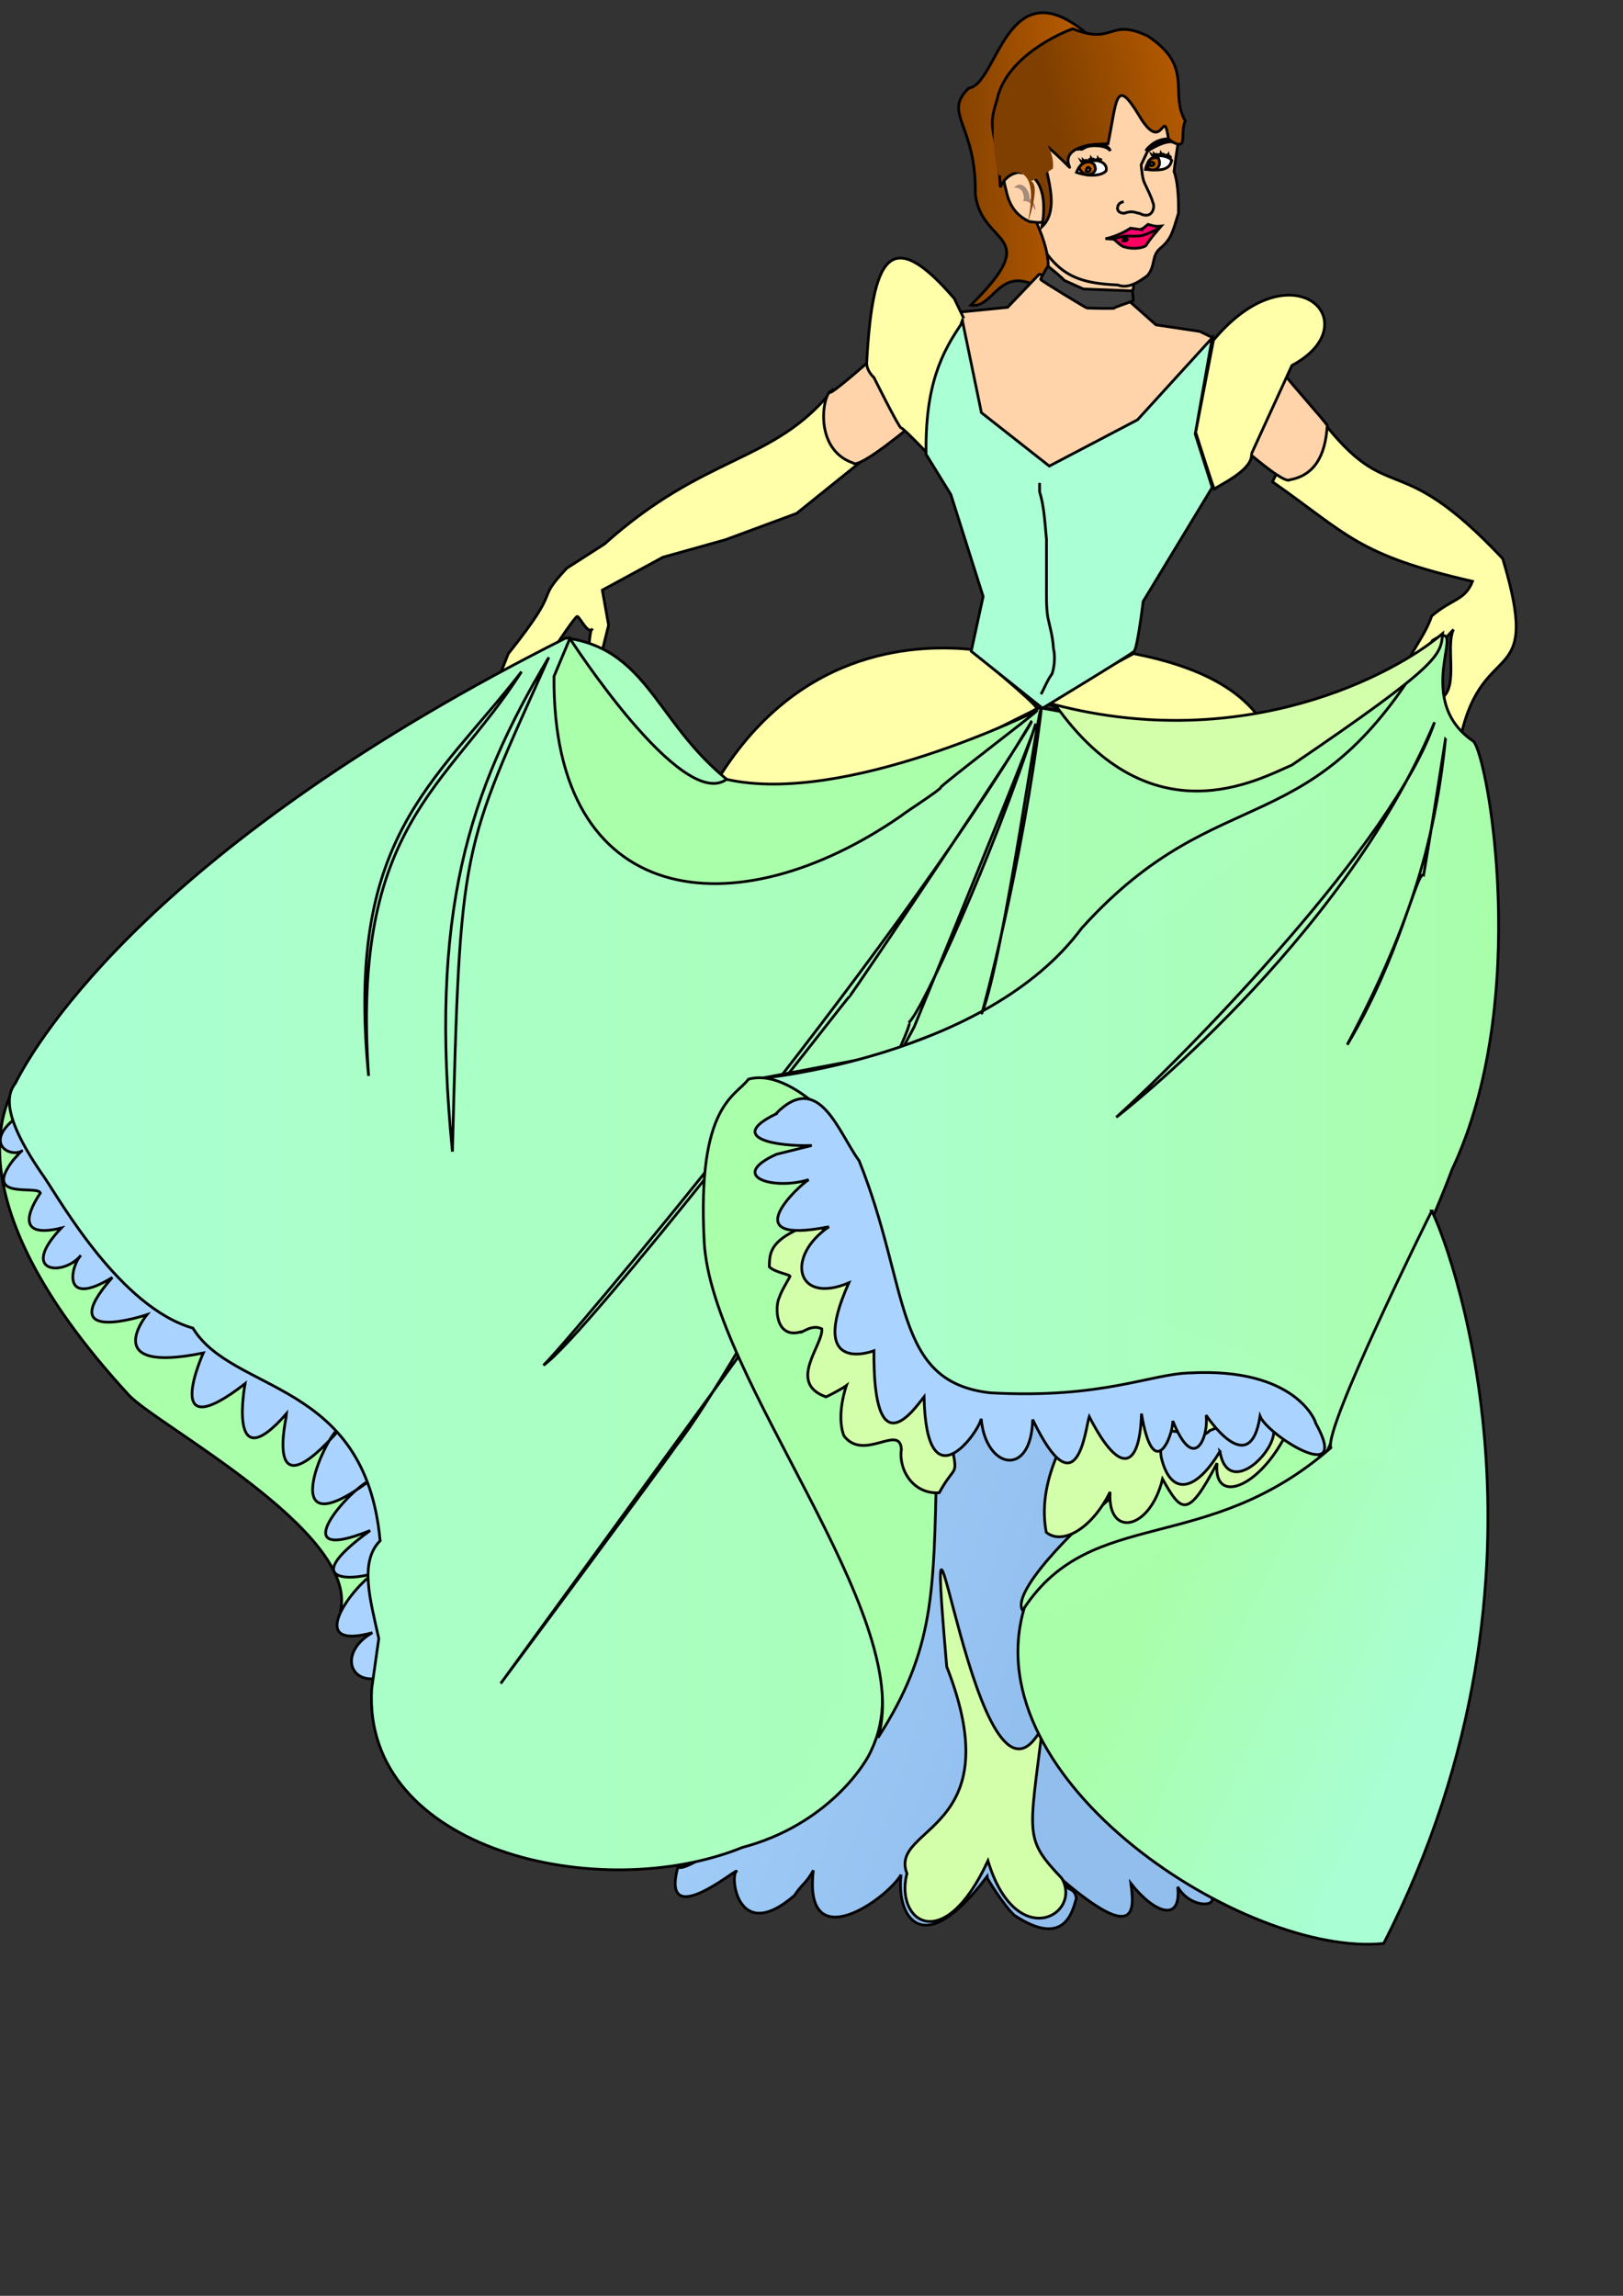 <?xml version="1.0"?><svg width="793.701" height="1122.52" xmlns="http://www.w3.org/2000/svg">
 <rect width="100%" height="100%" fill="#333333" stroke="none"/>
 <defs>
  <linearGradient spreadMethod="pad" id="svg_1">
   <stop offset="0" stop-color="#7f3f00"/>
   <stop offset="1" stop-opacity="0.996" stop-color="#bf5f00"/>
  </linearGradient>
  <linearGradient y1="0.18" x1="0.254" y2="0" x2="1" id="svg_2">
   <stop offset="0" stop-color="#7f3f00"/>
   <stop offset="1" stop-opacity="0.996" stop-color="#bf5f00"/>
  </linearGradient>
  <linearGradient y2="0.523" x2="0.492" id="svg_3">
   <stop offset="0" stop-color="#aad4ff"/>
   <stop offset="1" stop-opacity="0.992" stop-color="#92c0ef"/>
  </linearGradient>
  <linearGradient y1="0" x1="0" y2="0.258" x2="0.719" id="svg_4">
   <stop offset="0" stop-color="#aad4ff"/>
   <stop offset="1" stop-opacity="0.992" stop-color="#92c0ef"/>
  </linearGradient>
  <linearGradient spreadMethod="pad" id="svg_5">
   <stop offset="0" stop-color="#aaffd4"/>
   <stop offset="1" stop-opacity="0.996" stop-color="#aaffaa"/>
  </linearGradient>
  <linearGradient id="svg_6">
   <stop offset="0" stop-color="#aaffd4"/>
   <stop offset="1" stop-opacity="0.996" stop-color="#aaffaa"/>
  </linearGradient>
  <linearGradient y2="0.297" x2="0.961" y1="0.059" x1="0.555" id="svg_7">
   <stop offset="0" stop-opacity="0.996" stop-color="#aaffaa"/>
   <stop offset="1" stop-opacity="0.996" stop-color="#aaffd4"/>
  </linearGradient>
 </defs>
 <g>
  <title>Layer 1</title>
  <path fill="#ffd4aa" fill-rule="evenodd" stroke="black" stroke-width="1pt" id="path643" d="m549.673,131.244c-0.649,-0.36 -1.298,-0.72 -1.947,-1.079c4.975,2.759 2.642,1.311 -7.786,-2.159c-9.314,-3.186 -16.638,-7.138 -26.563,-7.24c-5.109,2.267 -1.112,6.16 -3.254,12.452c3.528,3.913 -0.609,1.31 4.512,3.423c5.432,4.859 10.279,7.297 17.519,8.635c10.237,3.086 1.908,3.45 12.682,3.554c4.687,-0.577 9.126,-1.003 6.075,-5.233c-3.431,-2.439 10.123,3.136 -1.237,-12.354z"/>
  <path fill="#ffd4aa" fill-rule="evenodd" stroke="black" stroke-width="1pt" id="path612" d="m546.639,139.346c5.28,2.067 10.641,-1.749 14.466,-4.564c4.19,-4.962 1.819,-9.554 6.263,-13.343c5.473,-4.544 6.082,-7.975 8.951,-17.216c0.145,-8.436 -0.529,-16.096 -2.17,-20.371c2.605,-22.364 8.046,-32.982 -10.35,-45.097c-5.092,-0.148 -55.011,17.846 -61.267,39.003c1.019,3.703 3.09,17.619 2.654,34.778c10.612,22.083 21.725,25.935 41.452,26.809z"/>
  <path fill="url(#svg_1)" fill-rule="evenodd" stroke="black" stroke-width="1pt" id="path640" d="m517.278,33.636c-0.148,0.222 -1.937,-7.597 -2.085,-7.375c1.237,-1.862 20.843,-11.656 17.143,-9.105c-40.165,-34.652 -44.224,24.052 -58.591,25.957c-13.013,12.574 3.872,17.593 3.213,51.877c3.27,26.093 34.135,18.311 -2.203,54.234c11.432,1.925 13.624,-20.415 34.036,-8.32c15.876,-17.443 -23.285,-63.427 -19.457,-69.189c2.04,-2.584 3.065,-6.036 5.119,-9.129c2.909,-8.063 4.927,-16.828 8.644,-24.376c-0.049,-1.483 18.851,-8.13 18.801,-9.614l-18.801,9.614c-0.049,-1.483 13.923,1.634 14.181,-4.574z"/>
  <path fill="#ffd4aa" fill-rule="evenodd" stroke="black" stroke-width="1pt" id="path639" d="m499.451,84.566c-1.979,-0.866 -2.714,-2.754 -4.682,-3.68c-6.557,-0.172 -3.411,9.386 -2.767,12.124c0.825,3.644 2.543,11.397 11.493,15.371c1.281,-0.082 5.16,1.092 7.237,-0.216c2.156,-1.195 2.217,-4.253 2.767,-5.413c-3.546,-5.696 -2.509,-9.364 -5.108,-12.99c-3.394,-2.33 -2.483,-7.578 -8.939,-5.196z"/>
  <path fill="url(#svg_4)" fill-rule="evenodd" stroke="black" stroke-width="1pt" id="path573" d="m412.262,608.117c-4.757,-12.885 242.189,58.673 236.411,74.59c0,0 -144.502,59.282 -146.422,100.255c-2.89,8.338 -3.363,31.842 -3.363,32.914c0,1.071 12.261,34.299 11.239,34.299c-1.022,0 30.65,38.586 30.65,39.658c0,1.072 28.98,22.258 51.66,37.654c2.808,4.901 -10.394,5.603 -16.479,-4.892c1.847,18.102 -11.872,12.41 -22.921,-1.679c1.779,13.064 2.751,28.926 -32.692,-1.072c1.911,5.926 4.711,2.133 6.044,8.197c-1.779,6.065 -5.48,24.815 -30.252,8.486c-5.203,-4.664 -13.593,-18.36 -13.593,-18.826c-31.751,42.098 -44.379,18.88 -41.889,-1.072c-7.116,12.131 -47.933,40.918 -42.909,-2.144c-3.425,6.394 -5.637,6.659 -9.195,12.257c-28.015,24.262 -31.672,-9.785 -28.427,-11.789c0.134,-1.538 -37.32,30.049 -28.606,-2.144c5.158,4.666 61.521,-40.276 62.543,-41.348c1.021,-1.072 7.481,-47.629 18.316,-36.26l-0.114,-227.083z"/>
  <path fill="#a18f79" fill-rule="evenodd" stroke="#a7387d" stroke-width="0.125" id="path613" d="m496.145,91.652c4.622,-0.217 5.055,4.788 4.43,6.665c2.104,-0.521 4.57,1.449 5.573,4.307c-0.007,-3.652 -1.495,-4.286 -2.932,-5.762c0.678,-2.639 -3.222,-9.145 -7.071,-5.21z"/>
  <path fill="#d4ffaa" fill-rule="evenodd" stroke="black" stroke-width="1pt" id="path610" d="m509.896,843.983c-6.605,53.803 -9.178,54.792 9.388,74.442c10.135,17.805 -22.465,36.505 -36.149,-8.592c-21.889,47.182 -45.651,29.382 -39.613,6.201c-9.066,-23.544 51.323,-19.749 19.454,-101.162c-12.391,-144.215 14.587,92.792 46.921,29.111z"/>
  <path fill="#aaffaa" fill-rule="evenodd" stroke="black" stroke-width="1pt" id="path605" d="m681.126,716.982c-23.196,-18.642 -123.273,47.2 -143.232,62.564c-94.146,41.896 8.133,-60.285 55.546,-81.916c28.555,-6.367 37.797,-16.6 48.232,-9.799c8.508,-1.949 40.514,-11.796 38.727,-2.687l0.727,31.838z"/>
  <path fill="#aaffaa" fill-rule="evenodd" stroke="black" stroke-width="1pt" id="path575" d="m166.485,787.752c9.346,-38.824 -91.442,-91.834 -103.748,-105.929c-90.916,-98.891 -56.936,-146.829 -55.506,-150.544c13.822,38.785 87.013,96.083 149.928,122.013c10.961,7.428 24.885,53.028 22.418,69.702c6.202,9.854 32.292,45.668 21.455,47.941l-34.547,16.817z"/>
  <path fill="#aad4ff" fill-rule="evenodd" stroke="black" stroke-width="1pt" id="path574" d="m183.675,820.735c-13.55,1.689 -17.091,-13.624 -1.569,-22.437c-32.998,9.045 -10.71,-21.414 1.092,-29.37c-5.72,3.001 -40.786,7.422 -2.179,-20.58c-43.373,17.502 -10.282,-20.223 0.135,-24.652c-49.636,37.073 -20.023,-26.724 -14.303,-25.724c-39.082,45.003 -26.562,-5.932 -26.562,-7.004c-29.551,33.93 -20.433,-14.433 -20.433,-14.433c-41.942,32.502 -20.433,-15.006 -20.433,-15.006c-51.475,10.501 -27.584,-18.722 -27.584,-18.722c0,0 -46.919,15.782 -16.892,-18.221c-25.261,15.501 -20.228,-5.791 -15.393,-10.791c-8.511,10.501 -30.574,8.641 -9.603,-13.361c-18.588,4.5 -18.796,-4.15 -10.217,-17.15c-1.43,-4 -28.602,3.923 -13.281,-16.078c5.311,-6.001 4.087,-4.287 4.087,-4.287c-6.673,3.001 -17.908,-4.505 -3.065,-16.078c1.022,-1.071 64.364,86.82 65.386,88.964c1.022,2.143 79.688,37.515 79.688,37.515l32.694,39.658l8.173,47.162l-9.74,60.595z"/>
  <path fill="#ffffaa" fill-rule="evenodd" stroke="black" stroke-width="1pt" id="path554" d="m622.261,235.563c36.952,25.826 41.395,35.736 97.852,48.679c-3.764,9.431 -9.695,8.252 -19.961,16.925c-3.024,8.735 -7.491,13.682 -12.681,23.933c-1.445,1.516 12.683,-4.417 11.661,-4.417l11.661,-12.885c-4.334,9.095 3.838,31.527 -8.421,34.742c4.086,16.078 16.915,18.375 12.156,16.859c11.136,-48.507 39.742,-21.628 20.361,-86.234c-52.322,-55.631 -54.695,-23.928 -88.884,-68.242l-9.195,2.144l-14.551,28.496z"/>
  <path fill="#ffffaa" fill-rule="evenodd" stroke="black" stroke-width="1pt" id="path555" d="m420.221,226.36l-30.649,24.652l-34.736,12.863l-30.65,8.574l-29.628,16.078l3.066,17.149l-6.13,24.652l-4.088,2.144l0.001,-8.574c0,0 1.021,-17.15 2.042,-16.078c-2.042,2.144 -6.13,-6.431 -7.151,-6.431c-1.022,0 -10.217,13.935 -10.217,13.935l-7.152,5.358c0,0 -9.195,7.504 -10.217,7.504c-1.021,0 -11.237,4.287 -11.237,4.287l5.108,-12.861c27.925,-35.014 11.919,-23.938 28.606,-41.802l18.389,-11.791c49.379,-44.303 82.413,-39.3 111.36,-75.029l2.044,17.15c0,0 11.237,20.365 11.237,18.221z"/>
  <path fill="#ffffaa" fill-rule="evenodd" stroke="black" stroke-width="1pt" id="path558" d="m507.063,346.407l-24.52,15.006l-35.758,15.006l-20.433,8.574c0,0 -18.389,3.215 -19.411,3.215c-1.022,0 -31.671,0 -31.671,0c0,0 -23.976,-6.43 -23.976,-7.502c41.025,-66.583 101.591,-65.162 123.075,-63.24c0,0 32.694,26.797 32.694,28.941z"/>
  <path fill="#ffffaa" fill-rule="evenodd" stroke="black" stroke-width="1pt" id="path559" d="m510.725,343.039c-1.021,0 25.965,11.423 25.965,11.423l24.52,1.072l21.455,0c0,0 27.584,-2.143 27.584,-1.072c0,1.072 7.221,-1.643 6.199,-2.715c-10.538,-15.052 -30.609,-26.088 -62.117,-32.156l-43.605,23.448z"/>
  <path fill="#ffd4aa" fill-rule="evenodd" stroke="black" stroke-width="1pt" id="path560" d="m405.918,191.433c-2.591,5.305 43.931,-36.887 43.931,-36.887l42.909,-4.287c0,0 14.304,-15.006 15.325,-16.078c1.022,-1.072 22.477,12.863 22.477,12.863l21.454,0l13.282,11.789l21.454,3.216c0,0 41.889,20.365 41.889,21.437c0,1.071 20.432,23.58 20.432,24.652c-0.722,10.924 -3.941,23.895 -18.389,26.483c-3.611,2.585 -32.692,-24.34 -32.692,-24.34l-87.862,19.293l-62.445,-23.19c0,0 -27.636,23.45 -30.526,19.975c-18.783,-6.507 -15.149,-31.582 -11.239,-34.927z"/>
  <path fill="#ffffaa" fill-rule="evenodd" stroke="black" stroke-width="1pt" id="path557" d="m452.915,221.001c0,0 -11.239,-11.791 -12.261,-11.791c-1.022,0 -13.281,-24.652 -13.281,-24.652c0,0 -3.541,-3.002 -3.541,-7.075c2.842,-52.006 11.402,-68.01 42.84,-31.511l4.632,9.646c-0.953,-3.001 -18.389,67.527 -18.389,65.382z"/>
  <path fill="none" fill-rule="evenodd" stroke="black" stroke-width="1pt" id="path561" d="m511.217,346.549c29.687,2.501 39.236,5.932 61.16,8.932l56.262,-4.787c0,0 57.212,-25.724 57.212,-24.652c0,1.071 18.389,-15.006 18.389,-15.006l0,6.43c0,0 -7.152,11.791 -7.152,12.863c0,1.071 -14.303,13.934 -14.303,15.006c-2.384,0.072 -6.202,4.648 -19.139,15.649c-97.677,41.858 -130.058,-2.789 -152.43,-14.435z"/>
  <path fill="#3f3f3f" fill-rule="evenodd" stroke="black" stroke-width="1pt" id="path634" d="m512.451,130.095c7.561,6.066 8.005,6.999 8.005,6.999l9.339,4.198l24.015,0.933c0,0 0.444,4.198 0.444,4.666c0,0.466 -9.339,3.265 -9.339,3.733c0,0.466 -12.896,0 -13.342,0c-0.444,0 -22.679,-13.53 -22.679,-13.997c0,-0.466 2.668,-5.132 3.556,-6.532z"/>
  <path fill="url(#svg_5)" fill-rule="evenodd" stroke="black" stroke-width="1pt" id="path563" d="m276.783,311.894c-200.186,100.601 -257.864,195.202 -269.309,217.799c-4.29,5.5 -6.647,16.217 14.303,46.089c7.947,11.681 37.156,63.432 72.555,73.597c19.506,32.147 84.334,25.139 91.558,103.961c-10.329,10.371 -4.767,29.08 -0.648,47.789l-3.473,24.54c-4.707,79.187 111.814,105.904 181.305,77.601c41.66,-10.985 60.811,-41.279 63.278,-48.101c28.368,-59.498 -67.962,-157.183 -80.71,-267.597c-0.674,0 -1.222,-29.118 12.259,-47.16c4.718,-13.094 11.239,-12.863 12.261,-12.863c1.021,0 56.19,-10.719 57.212,-10.719c1.022,0 83.776,-32.154 83.776,-32.154l66.407,-41.802c0,0 64.364,-52.521 65.386,-52.521c1.021,0 63.342,-77.173 63.342,-77.173l-73.559,37.515l-67.429,4.287c-2.697,1.414 -55.824,-8.917 -56.844,-8.917c-1.022,0 -68.82,34.642 -68.82,34.642c0,0 -56.4,9.432 -74.58,7.431c-43.917,-29.001 -44.898,-70.171 -88.27,-76.243z"/>
  <path fill="none" fill-rule="evenodd" stroke="black" stroke-width="1pt" id="path596" d="m504.355,352.877c-70.101,118.096 -229.849,306.907 -238.611,314.686c22.243,-15.557 148.963,-180.326 149.637,-180.326c0.675,0 90.322,-133.653 88.974,-134.36z"/>
  <path fill="none" fill-rule="evenodd" stroke="black" stroke-width="1pt" id="path598" d="m506.377,354.291c-20.222,62.938 -55.946,141.433 -62.013,145.676c6.067,-1.415 -82.907,168.304 -113.913,207.197c-4.718,7.072 -85.604,115.973 -85.604,115.973l115.262,-158.403l86.952,-162.645c0,0 60.664,-147.798 59.317,-147.798z"/>
  <path fill="url(#svg_6)" fill-rule="evenodd" stroke="black" stroke-width="1pt" id="path564" d="m369.139,527.549c3.064,0 113.206,-10.727 159.848,-73.732c68.609,-75.882 113.385,-37.755 171.51,-140.637c19.885,-12.718 -11.581,27.869 20.091,49.304c7.151,7.504 28.526,127.003 -10.558,209.508c-13.344,36.502 -63.001,140.986 -63.001,142.059c0,1.071 -24.52,-36.443 -24.52,-36.443l-55.17,0l-79.688,7.502l-35.407,-12.993c-52.551,-35.739 -30.691,-72.992 -42.063,-120.099l-11.413,-12.678l-29.628,-11.791z"/>
  <path fill="url(#svg_7)" fill-rule="evenodd" stroke="black" stroke-width="1pt" id="path568" d="m700.154,592.137c5.72,10.001 71.46,172.838 -23.499,358.109c-66.752,6.9 -201.008,-79.218 -175.723,-164.105c33.231,-50.022 89.2,-25.192 149.884,-78.245c-3.613,-9.095 47.432,-112.044 49.338,-115.759z"/>
  <path fill="#aaffaa" fill-rule="evenodd" stroke="black" stroke-width="1pt" id="path572" d="m429.416,849.548c27.752,-43.071 27.163,-71.335 28.607,-132.282c-4.334,-8.651 -48.223,-164.284 -59.359,-177.483c-5.823,-4.8 -19.593,-15.664 -32.64,-12.128c-6.113,8.524 -25.265,12.092 -21.653,79.547c3.613,66.697 103.105,181.897 85.044,242.346z"/>
  <path fill="#d4ffaa" fill-rule="evenodd" stroke="black" stroke-width="1pt" id="path570" d="m533.377,683.42c-14.864,20.265 -26.034,43.645 -21.71,65.792c7.655,6.369 22.09,-1.353 31.21,-19.742c-1.456,22.432 19.376,19.173 25.647,-6.312c9.131,16.204 12.269,19.848 26.657,-7.752c-2.165,21.49 22.813,11.77 36.03,-18.984l-97.833,-13.002z"/>
  <path fill="#d4ffaa" fill-rule="evenodd" stroke="black" stroke-width="1pt" id="path571" d="m464.586,701.803c4.036,22.675 3.397,12.158 -5.272,28.073c-13.003,0.759 -19.958,-11.485 -18.515,-21.208c-0.723,-12.753 -18.327,6.205 -28.08,-6.615c-3.974,-10.167 1.197,-24.577 1.197,-24.577c-2.529,1.894 -11.186,6.25 -10.04,5.491c-19.083,-6.822 -1.247,-25.334 -1.971,-33.228c-5.058,-2.588 -10.403,2.586 -10.403,1.514c-12.643,3.477 -12.507,-12.86 -10.401,-16.834c1.019,-3.215 3.786,-7.567 5.169,-10.157c1.023,-1.072 -7.151,-1.893 -10.042,-4.861c0.132,-7.042 -0.099,-14.083 23.15,-21.881c53.402,58.256 44.316,69.141 65.209,104.282z"/>
  <path fill="#aad4ff" fill-rule="evenodd" stroke="black" stroke-width="1pt" id="path611" d="m596.582,709.646c-11.728,19.701 -24.123,22.304 -28.708,2.828c-3.332,-24.598 15.891,-4.291 23.731,-12.984c64.18,-26.959 10.853,45.599 4.977,10.156z"/>
  <path fill="#aad4ff" fill-rule="evenodd" stroke="black" stroke-width="1pt" id="path569" d="m379.23,544.764c-24.307,11.927 1.232,15.898 17.741,15.319l-17.255,4.287c-24.201,10.991 -1.229,17.724 15.748,12.418c-3.974,2.274 -37.4,32.492 9.918,23.018c-21.319,14.447 -16.269,38.368 9.73,27.425c-20.588,45.854 12.261,33.227 12.261,33.227c-0.361,57.981 19.762,28.506 24.52,22.509c1.146,53.497 26.861,17.095 27.945,10.719c2.168,24.697 24.459,29.112 25.181,0.379c22.033,45.918 25.839,3.854 27.646,-1.451c16.46,32.107 24.974,22.527 25.542,-1.451c5.779,34.485 15.325,11.551 15.325,3.594c10.835,26.906 17.73,6.638 16.285,-2.836c0,0 21.33,32.709 26.387,0.563c3.974,9.54 44.881,35.059 27.182,3.292c0,-1.072 -10.067,-27.209 -61.359,-24.493c-19.506,0.444 -42.837,12.755 -97.74,9.723c-47.681,-5.306 -38.998,-50.73 -64.168,-113.516c-10.114,-13.642 -19.575,-44.707 -40.888,-22.727z"/>
  <path fill="#ffffaa" fill-rule="evenodd" stroke="black" stroke-width="1pt" id="path556" d="m612.02,221.86c0.885,8.5 -18.117,16.291 -18.117,17.363c0,1.071 -9.195,-27.869 -9.195,-27.869l8.718,-45.017c38.68,-46.385 76.883,-8.264 38.351,12.357l-19.757,43.166z"/>
  <path fill="#aaffd4" fill-rule="evenodd" stroke="black" stroke-width="1pt" id="path553" d="m509.82,346.289c0,0 43.152,-26.119 44.811,-27.86c1.661,-1.741 4.418,-24.377 4.418,-24.377l33.755,-55.718l-8.298,-26.119l8.298,-47.012l-36.512,40.047l-43.152,22.637l-33.194,-26.118l-9.158,-44.29c-10.303,14.729 -18.437,30.974 -17.903,64.652l12.124,19.685l15.78,49.832l-5.822,26.782l34.853,27.86z"/>
  <path fill="#aaffaa" fill-rule="evenodd" stroke="black" stroke-width="1pt" id="path562" d="m507.063,347.478c0,0 -93.541,46.656 -151.757,33.583c-21.994,15.929 -76.615,-68.881 -76.615,-68.881l-7.765,18.506c-0.953,114.008 88.636,124.317 169.729,68.241c1.022,-1.071 19.411,-12.861 19.411,-13.934c0,-1.072 48.017,-37.515 46.997,-37.515z"/>
  <path fill="#d4ffaa" fill-rule="evenodd" stroke="black" stroke-width="1pt" id="path595" d="m516.092,344.634c47.019,66.382 99.731,36.166 115.656,29.458c72.823,-49.51 72.797,-53.624 73.749,-64.331c-23.83,20.294 -96.969,58.824 -189.406,34.872z"/>
  <path fill="none" fill-rule="evenodd" stroke="black" stroke-width="1pt" id="path599" d="m509.121,347.72c-9.436,77.081 -28.984,148.505 -28.984,147.798c10.785,-26.873 28.984,-159.819 28.984,-147.798z"/>
  <path fill="none" fill-rule="evenodd" stroke="black" stroke-width="1pt" id="path601" d="m508.399,236.196c0,0.237 0,0.472 0,0.708c0,-1.179 0,2.357 0,3.536c2.261,7.279 2.588,15.405 3.37,23.336c0,7.542 0,15.086 0,22.629c0,5.275 -0.159,10.52 0.674,15.557c1.111,5.108 2.372,9.178 2.697,14.85c1.026,4.422 0.472,9.32 -0.674,12.728c-2.004,2.437 -4.017,7.551 -5.393,9.901"/>
  <path fill="none" fill-rule="evenodd" stroke="black" stroke-width="1pt" id="path604" d="m725.876,147.102c0,0 0,0 0,0"/>
  <path fill="none" fill-rule="evenodd" stroke="black" stroke-width="1pt" id="path606" d="m701.531,353.138c-45.36,108.239 -155.646,193.152 -155.646,193.152c36.466,-32.971 136.078,-135.3 155.646,-193.152z"/>
  <path fill="none" fill-rule="evenodd" stroke="black" stroke-width="1pt" id="path607" d="m706.868,361.534c-8.005,51.32 -10.673,66.25 -10.673,66.25c-3.558,-1.866 -11.563,40.124 -37.355,83.047c29.35,-55.365 42.692,-96.732 48.029,-149.297z"/>
  <path fill="none" fill-rule="evenodd" stroke="black" stroke-width="1pt" id="path608" d="m268.391,321.412c-39.133,65.316 -58.701,125.034 -47.138,241.673c3.854,-152.095 4.15,-145.563 47.138,-241.673z"/>
  <path fill="none" fill-rule="evenodd" stroke="black" stroke-width="1pt" id="path609" d="m255.045,328.412c-42.946,55.316 -86.344,81.031 -74.781,197.67c-8.539,-123.094 38.466,-140.563 74.781,-197.67z"/>
  <path fill="#a2907c" fill-rule="evenodd" stroke="black" stroke-width="1pt" fill-opacity="0" id="path617" d="m549.543,98.651c-3.346,0.444 -3.045,3.386 -3.045,3.644c0.437,1.145 0.827,1.623 3.047,2.029c4.693,-1.665 5.853,-0.103 7.744,0.006c6.401,3.364 7.694,-3.338 6.488,-5.312c-0.582,-2.515 -3.181,-7.535 -4.108,-9.601c-0.926,-2.066 -1.208,-4.966 -1.619,-8.843l3.219,-6.807c6.147,-3.7 9.239,-4.442 11.604,-4.445c4.946,1.923 1.638,-2.394 -1.089,-1.468c-2.465,0.052 -7.075,0.4 -10.94,5.186l0.316,0.756"/>
  <path fill="#ffffff" fill-rule="evenodd" stroke="black" stroke-width="1pt" id="path618" d="m526.43,84.279c6.049,2.158 12.192,1.75 14.458,-0.677c1.64,-6.057 -11.257,-7.878 -14.458,0.677z"/>
  <path fill="#ffffff" fill-rule="evenodd" stroke="black" stroke-width="1pt" id="path619" d="m560.176,82.83c5.095,0.451 11.644,1.05 12.665,-3.973c1.746,-1.183 -10.305,-7.27 -12.665,3.973z"/>
  <path fill="none" fill-rule="evenodd" stroke="black" stroke-width="1pt" id="path630" d="m555.764,116.958l0,0"/>
  <path fill="#ff006e" fill-rule="evenodd" stroke="black" stroke-width="1pt" id="path616" d="m557.643,112.229l-4.785,-0.663c-4.364,2.959 -10.408,4.965 -12.299,5.112l6.015,0.444l4.78,1.599l10.029,-0.701l6.499,-7.484c-2.037,0.296 -3.47,0.082 -6.488,-0.806c-2.29,1.923 -2.588,2.055 -3.751,2.499z"/>
  <path fill="#ff0061" fill-rule="evenodd" stroke="black" stroke-width="1pt" id="path615" d="m544.682,116.75c0.108,0.406 4.197,4.126 5.216,3.978c4.219,1.331 9.114,0.52 10.531,-0.663c1.563,-2.811 6.769,-8.905 6.769,-8.905c-4.219,2.811 -8.688,4.012 -8.796,4.012c-3.016,0.529 -5.741,0.172 -8.612,0.257c-2.43,0.835 -3.842,0.634 -5.108,1.321z"/>
  <path fill="#bf5f00" fill-rule="evenodd" stroke="black" stroke-width="1pt" id="path621" d="m566.508,77.312c-2.037,-0.592 -6.229,0.012 -5.066,5.151c3.055,1.885 7.102,-0.566 5.066,-5.151z"/>
  <path fill="#bf5f00" fill-rule="evenodd" stroke="black" stroke-width="1pt" id="path620" d="m527.628,81.923c3.309,6.805 8.978,2.147 7.96,0.115c-0.035,-3.145 -4.871,-4.366 -7.96,-0.115z"/>
  <path fill="#ffffff" fill-rule="evenodd" stroke="black" stroke-width="1pt" id="path635" d="m562.069,80.804c1.062,0.437 2.176,0.162 2.341,-0.838c-0.589,-0.498 -1.628,-1.616 -2.341,0.838z"/>
  <path fill="#ffffff" fill-rule="evenodd" stroke="black" stroke-width="1pt" id="path636" d="m531.095,83.706c0.938,0.55 1.921,0.204 2.067,-1.055c-0.521,-0.627 -1.438,-2.034 -2.067,1.055z"/>
  <path fill="url(#svg_2)" fill-rule="evenodd" stroke="black" stroke-width="1pt" id="path638" d="m557.145,56.672c11.885,19.893 11.595,-6.118 14.323,11.514c10.513,6.963 5.113,-3.05 8.209,-8.981c-8.071,-13.839 4.551,-26.553 -18.478,-41.621c-18.994,-9.014 -16.262,4.689 -36.578,-3.497c-4.387,1.471 -32.732,13.144 -37.137,35.016c-5.058,15.744 -0.199,11.765 1.716,42.471c5.154,-12.41 25.596,-10.922 20.354,19.329c12.157,-11.459 -4.772,-38.362 3.048,-38.944c25.75,22.931 -9.171,-1.192 29.245,-1.636c4.362,-20.782 3.415,-33.544 15.3,-13.651z"/>
  <path fill="#232b32" fill-rule="evenodd" stroke="black" stroke-width="1pt" id="path641" d="m571.068,69.301c-0.11,0 -1.48,-0.914 -1.397,-0.914c6.222,0.406 0.246,-0.115 -1.329,0.218c-1.445,0.388 -6.036,2.228 -7.697,4.676c1.424,0.81 5.116,-3.553 7.324,-3.905c0.127,-0.251 2.919,0.072 3.099,-0.074z"/>
  <path fill="#232b32" fill-rule="evenodd" stroke="black" stroke-width="1pt" id="path642" d="m528.738,73.125c0.1,-0.049 0.971,-1.486 0.896,-1.449c-5.472,3.134 -0.269,0.005 1.292,-0.394c1.466,-0.291 10.529,-2.233 12.049,2.483c-1.936,-2.951 -8.924,-2.778 -11.066,-2.115c-0.216,-0.171 -2.949,1.526 -3.171,1.474z"/>
  <path fill="#ffffff" fill-rule="evenodd" stroke="black" stroke-width="1pt" id="path644" d="m549.088,117.749c0.886,0.087 2.025,0.203 2.202,-0.767c0.304,-0.228 -1.792,-1.403 -2.202,0.767z"/>
  <path fill="none" fill-rule="evenodd" stroke="black" stroke-width="1pt" id="path648" d="m531.987,78.465c0,0.006 0.714,-0.14 0.536,-0.896c0.321,0.356 1,1.634 1.143,-0.076c1.066,1.454 0.822,1.061 1.5,-0.191"/>
  <path fill="none" fill-rule="evenodd" stroke="black" stroke-width="1pt" id="path649" d="m528.565,79.991c0.002,0.007 0.649,-0.364 0.273,-1.097c0.405,0.272 1.402,1.394 1.078,-0.429c1.417,1.187 1.076,0.853 1.391,-0.658"/>
  <path fill="none" fill-rule="evenodd" stroke="black" stroke-width="1pt" id="path650" d="m535.393,78.591c0,0.006 0.714,-0.14 0.536,-0.896c0.321,0.356 1,1.634 1.143,-0.076c1.066,1.454 0.822,1.061 1.5,-0.191"/>
  <path fill="none" fill-rule="evenodd" stroke="black" stroke-width="1pt" id="path651" d="m563.147,76.852c0.001,0.006 0.664,-0.324 0.329,-1.012c0.388,0.261 1.321,1.324 1.094,-0.375c1.347,1.132 1.025,0.814 1.417,-0.58"/>
  <path fill="none" fill-rule="evenodd" stroke="black" stroke-width="1pt" id="path652" d="m566.155,76.073c0,0.006 0.714,-0.14 0.536,-0.896c0.321,0.356 1,1.634 1.143,-0.076c1.066,1.454 0.822,1.061 1.5,-0.191"/>
  <path fill="none" fill-rule="evenodd" stroke="black" stroke-width="1pt" id="path653" d="m569.482,75.97c-0.002,0.006 0.707,0.18 0.808,-0.594c0.171,0.467 0.348,1.936 1.079,0.423c0.472,1.799 0.385,1.332 1.449,0.472"/>
  <path fill="#7f3f00" fill-rule="evenodd" stroke-width="1pt" id="path654" d="m488.446,85.942c7.187,-2.605 20.45,-6.526 14.078,23.326c11.196,-34.096 -10.088,-11.705 12.395,-26.851c1.579,-15.628 -19.298,-29.799 -26.927,-28.497c-2.642,1.758 -3.127,20.106 0.455,32.022z"/>
 </g>
</svg>